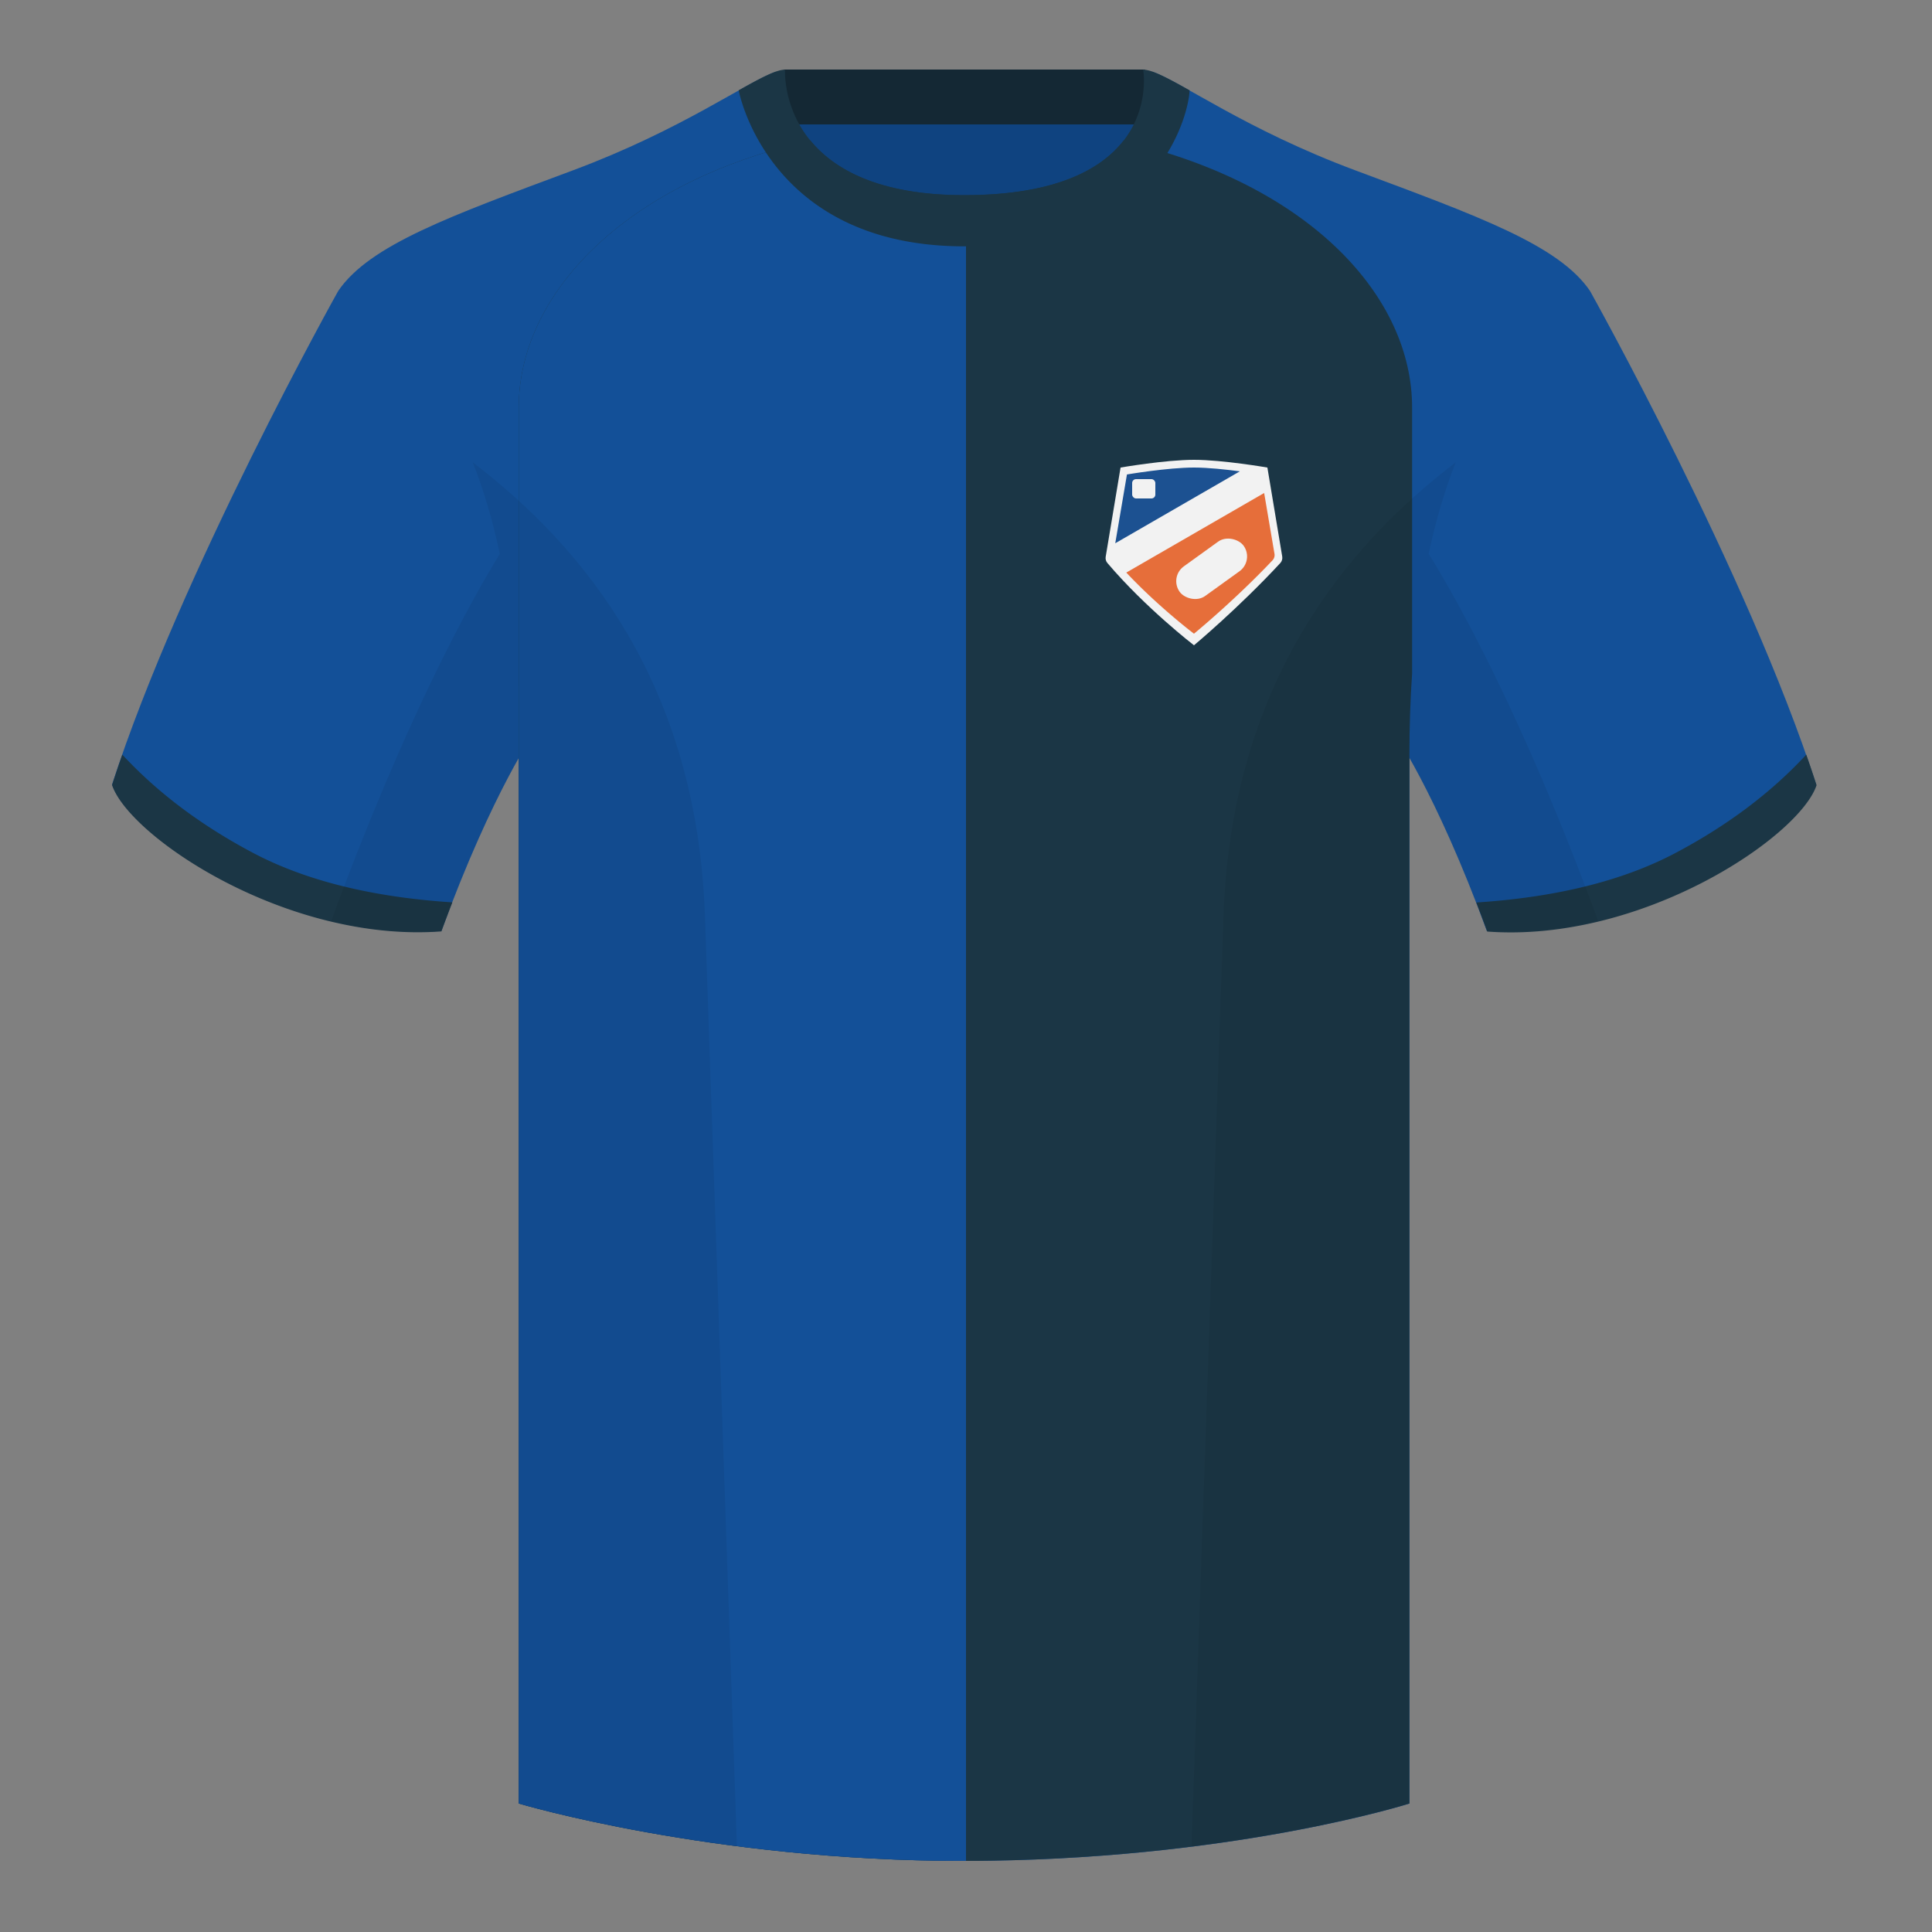 <?xml version="1.0" encoding="UTF-8"?><svg width="500" height="500" viewBox="0 0 500 500" fill="none" xmlns="http://www.w3.org/2000/svg"><rect x="0" y="0" width="500" height="500" fill="#808080" stroke="none"/><path fill-rule="evenodd" clip-rule="evenodd" d="M203.006 109.193h93.643V21.898h-93.643v87.295z" fill="#0F4380"/><path fill-rule="evenodd" clip-rule="evenodd" d="M202.867 32.198h93.458v-14.2h-93.458v14.2z" fill="#142834"/><path fill-rule="evenodd" clip-rule="evenodd" d="M249.514 57.706c-50.082 0-47.798-39.469-48.742-39.14-7.516 2.619-24.133 14.937-52.439 25.495-31.873 11.885-52.626 19.315-60.782 31.2 11.115 8.915 46.694 28.97 46.694 120.345v271.14s49.658 14.855 114.885 14.855c68.929 0 115.648-14.855 115.648-14.855v-271.14c0-91.375 35.58-111.43 46.7-120.345-8.157-11.885-28.91-19.315-60.783-31.2-28.36-10.577-44.982-22.919-52.478-25.509-.927-.32 4.177 39.154-48.703 39.154z" fill="#135098"/><path fill-rule="evenodd" clip-rule="evenodd" d="M87.551 75.26s-40.763 72.8-58.547 127.77c4.445 13.375 45.208 40.86 85.232 37.885 13.34-36.4 24.46-52 24.46-52S141.658 93.83 87.551 75.26zm323.925 0s40.762 72.8 58.547 127.77c-4.445 13.375-45.208 40.86-85.232 37.885-13.34-36.4-24.46-52-24.46-52S357.368 93.83 411.476 75.26z" fill="#135098"/><path fill-rule="evenodd" clip-rule="evenodd" d="M249.509 50.499c23.731 0 35.462-6.712 41.199-14.034l3.192.839c45.286 11.339 71.55 39.427 71.55 68.161v68.857c-.455 6.628-.699 13.712-.699 21.286v271.141s-43.163 13.71-107.735 14.788c-2.595.043-5.225.065-7.889.065-64.901 0-114.388-14.707-114.881-14.854l.004-361.283c0-28.451 25.752-56.27 70.222-67.817l5.219-1.327c6.037 7.379 17.622 14.179 39.818 14.179z" fill="#1B3645"/><path d="M250 481.597V57.702c-.163.001-.325.001-.489.001-25.732 0-37.64-10.42-43.265-20.507l-1.774.451c-44.47 11.547-70.222 39.366-70.222 67.817l-.004 361.28c.524.156 50 14.854 114.881 14.854.162 0 .323 0 .485-.001H250z" fill="#135098"/><path fill-rule="evenodd" clip-rule="evenodd" d="M467.462 195.3c.936 2.666 1.827 5.303 2.667 7.899-4.445 13.375-45.208 40.86-85.232 37.885-.958-2.613-1.904-5.119-2.835-7.519 20.795-1.358 37.993-5.637 51.594-12.838 13.428-7.108 24.697-15.584 33.806-25.427zm-435.807 0c9.103 9.827 20.361 18.291 33.772 25.391 13.611 7.206 30.824 11.486 51.64 12.84a426.01 426.01 0 00-2.835 7.517c-40.024 2.975-80.787-24.51-85.232-37.885.836-2.585 1.723-5.209 2.655-7.863zM249.576 63.752c51.479 0 58.279-35.895 58.279-40.38-5.772-3.24-9.728-5.345-12.008-5.345 0 0 5.881 32.495-46.335 32.495-48.521 0-46.336-32.495-46.336-32.495-2.279 0-6.235 2.105-12.002 5.345 0 0 7.368 40.38 58.402 40.38z" fill="#1B3645"/><path fill-rule="evenodd" clip-rule="evenodd" d="M413.584 238.323c-9.287 2.238-19.064 3.316-28.798 2.592-8.197-22.369-15.557-36.883-20.012-44.748v270.577s-21.102 6.71-55.867 11.111l-.544-.06c1.881-54.795 5.722-166.47 8.277-240.705 2.055-59.755 31.084-95.29 60.099-117.44-2.676 6.781-5.072 14.606-7 23.667 7.354 11.852 24.436 42.069 43.831 94.964.005.014.01.028.014.042zM190.717 477.795c-34.248-4.401-56.477-11.051-56.477-11.051V196.172c-4.456 7.867-11.813 22.379-20.009 44.743-9.633.716-19.309-.332-28.511-2.523.005-.032.012-.065.02-.097 19.377-52.848 36.305-83.066 43.61-94.944-1.929-9.075-4.328-16.912-7.007-23.701 29.015 22.15 58.044 57.685 60.099 117.44 2.555 74.235 6.396 185.91 8.277 240.705h-.002z" fill="#000" fill-opacity=".06"/><path d="M290 121s11.539-2 19-2 19 2 19 2l3.84 23.038c.101.607-.083 1.228-.501 1.679C320.525 157.396 309 167 309 167s-12.496-9.613-22.41-21.298c-.376-.444-.535-1.032-.439-1.607L290 121z" fill="#F2F2F2"/><path d="M320.872 121.98c-3.583-.474-8.253-.98-11.872-.98-6.812 0-17.348 1.792-17.348 1.792l-3.024 17.804 32.244-18.616z" fill="#1C5191"/><path d="M291.485 148.184l35.677-20.598 2.672 15.729a1.987 1.987 0 01-.513 1.699C319.469 155.44 309 164 309 164s-9.116-6.88-17.515-15.816z" fill="#E66E3A"/><rect x="302.54" y="149.334" width="20.398" height="9.448" rx="4.724" transform="rotate(-35.764 302.54 149.334)" fill="#F2F2F2"/><rect x="293" y="124" width="6" height="5" rx="1" fill="#F2F2F2"/></svg>